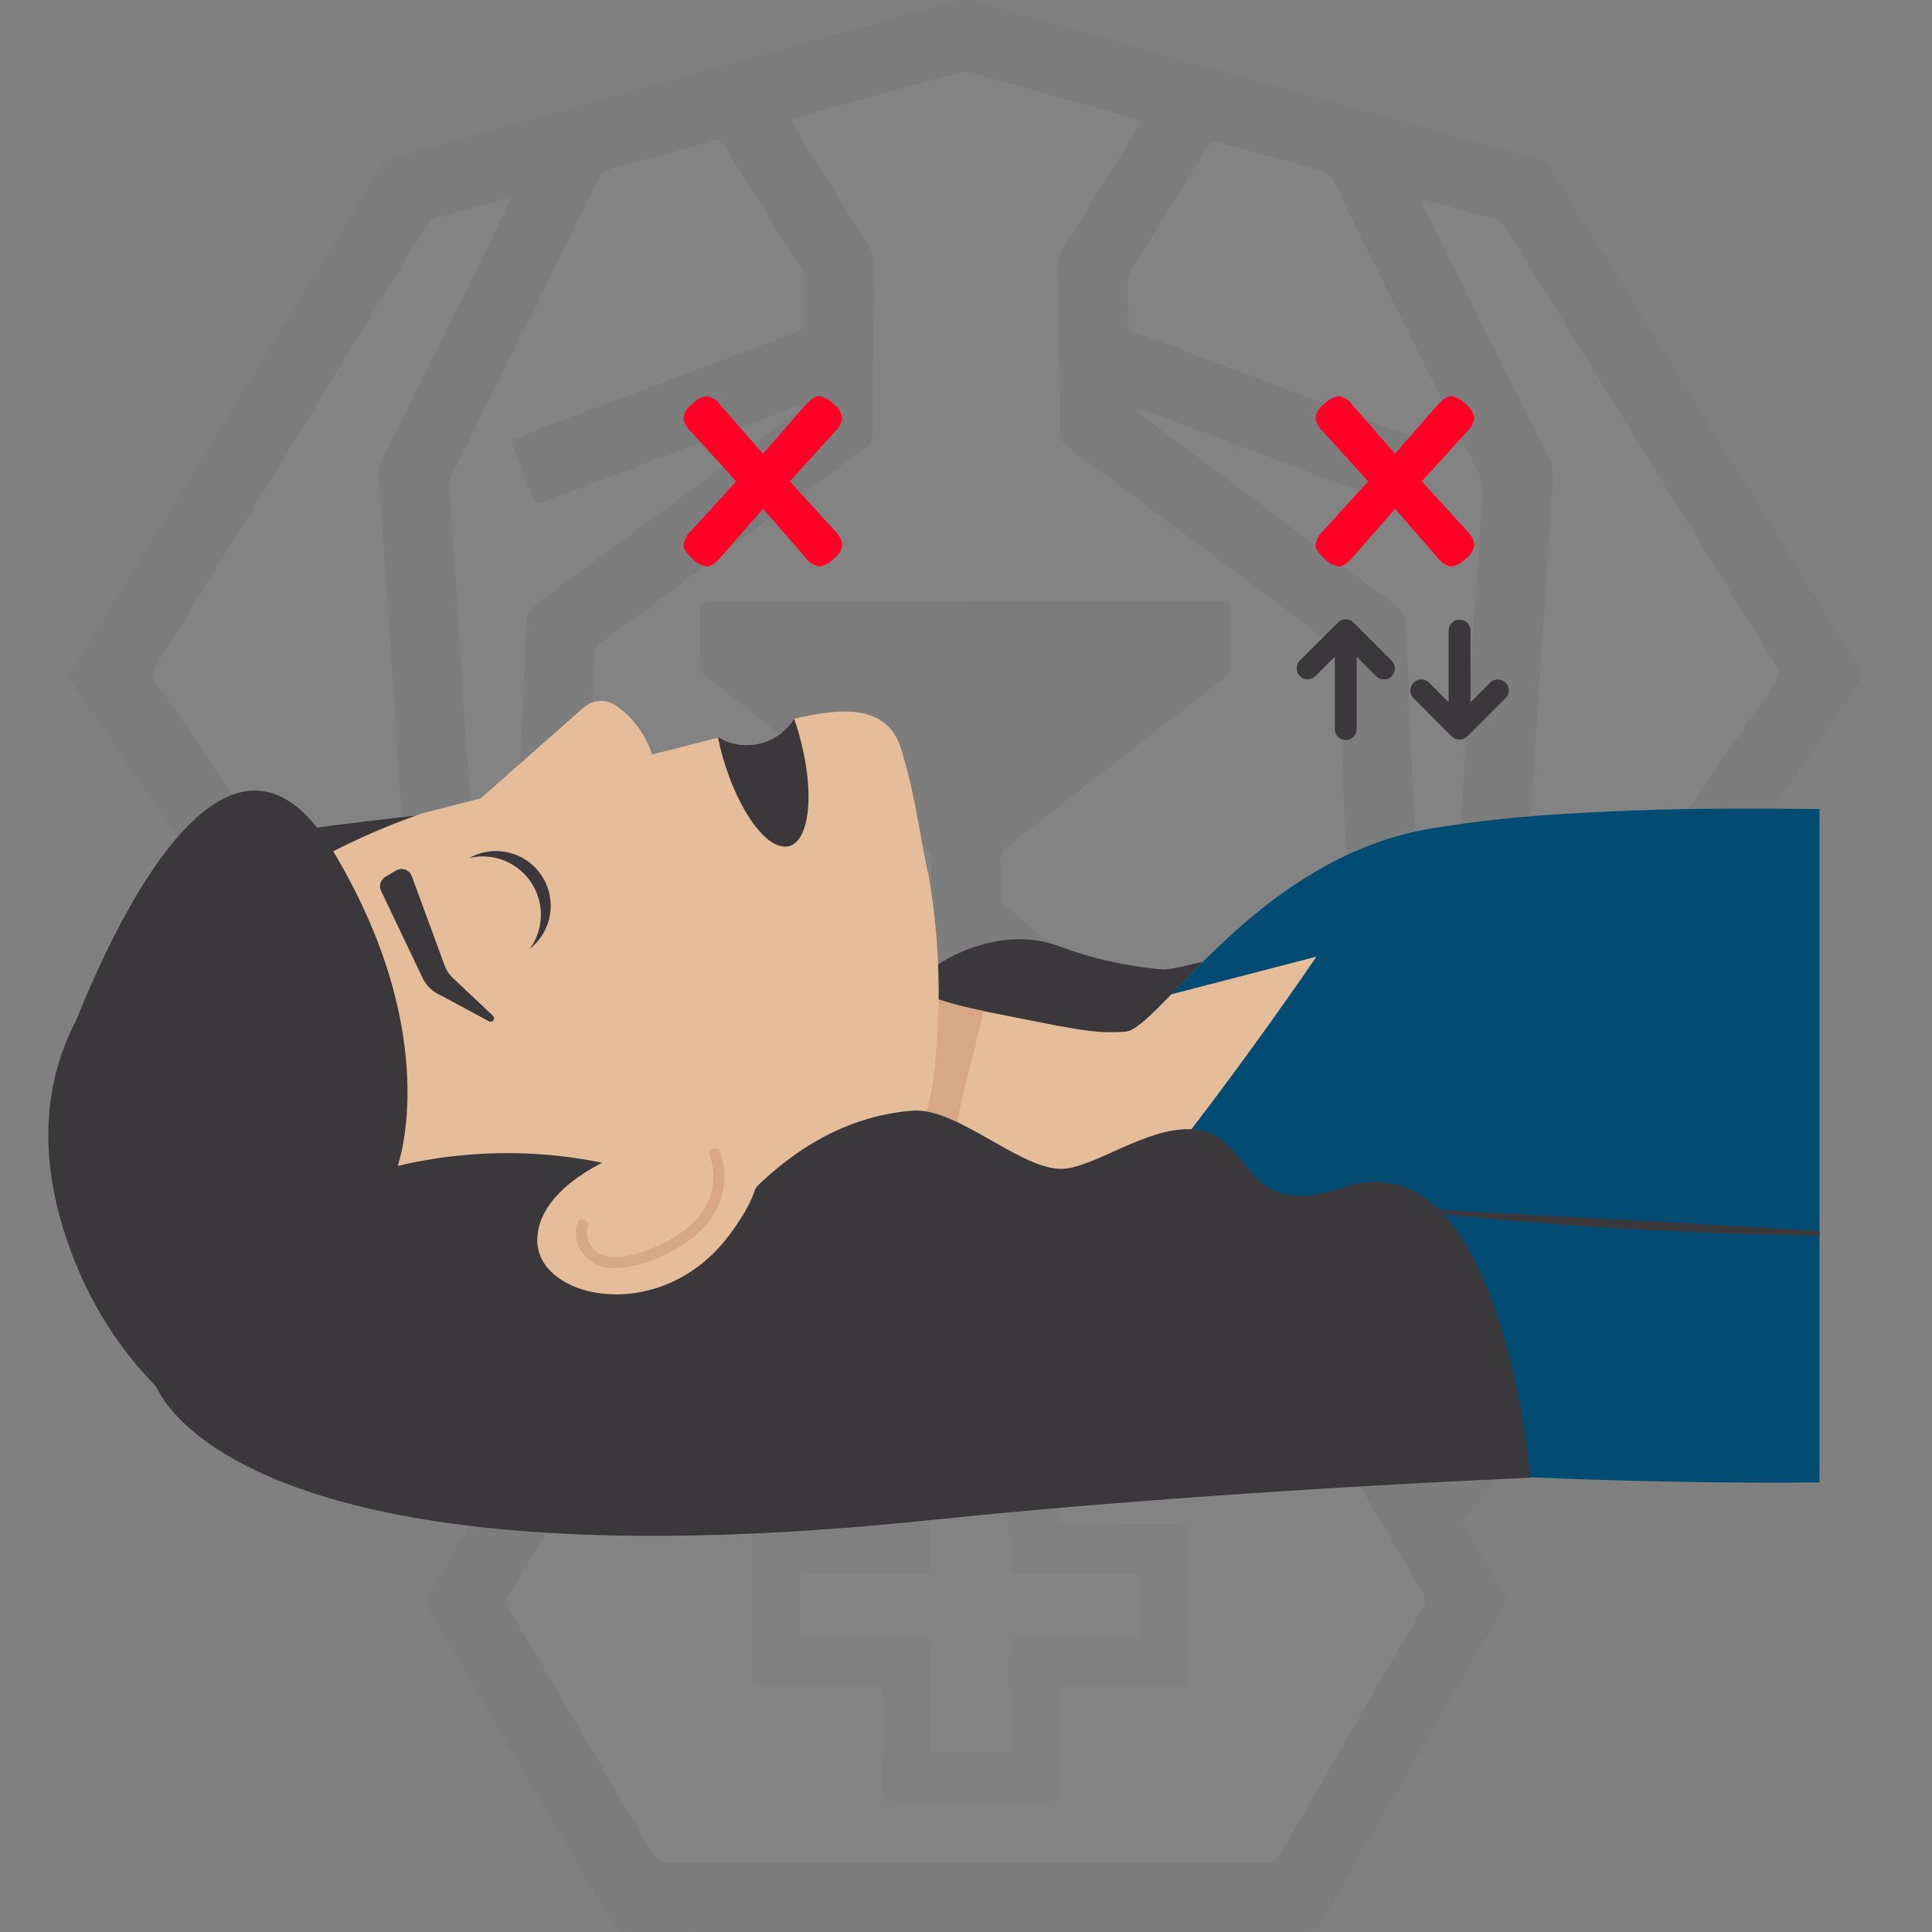 <?xml version="1.0" encoding="UTF-8"?><svg id="Layer_1" xmlns="http://www.w3.org/2000/svg" viewBox="0 0 1000 1000"><rect x="0" y="0" width="1000" height="1000" fill="#808080" stroke="none"/><defs><style>.cls-1{fill:#991d3b;}.cls-2{fill:#fff;}.cls-3{fill:#3a383a;}.cls-4{fill:#333;}.cls-5{fill:#ff0027;}.cls-6{opacity:.03;}.cls-7{fill:#ccc;}.cls-8{fill:#979593;}.cls-9{fill:#d7a885;}.cls-10{fill:#024c74;}.cls-11{fill:#e6bd9a;}</style></defs><g class="cls-6"><path class="cls-4" d="M500.188,999.897c-58.275,.002-116.551-.047-174.826,.103-4.239,.011-6.445-1.361-8.557-4.986-31.178-53.51-62.485-106.946-93.909-160.312-2.213-3.759-2.514-6.54-.129-10.381,6.625-10.667,12.787-21.62,19.109-32.475,2.304-3.956,2.292-3.99-.881-7.537-37.682-42.129-75.369-84.253-113.056-126.378-12.679-14.172-25.304-28.393-38.093-42.465-2.158-2.374-2.53-4.366-1.592-7.44,12.161-39.857,24.128-79.773,36.275-119.634,1.061-3.48,.844-6.12-1.278-9.22-28.58-41.748-56.989-83.613-85.578-125.356-1.911-2.79-1.741-4.621-.07-7.338,53.004-86.192,105.947-172.421,158.791-258.711,2.177-3.555,4.791-5.412,8.772-6.515,41.828-11.59,83.588-23.426,125.4-35.076C385.134,30.973,439.735,15.892,494.304,.693c3.308-.921,6.389-.927,9.69,.003,52.515,14.792,104.972,29.797,157.601,44.173,44.898,12.264,89.565,25.347,134.502,37.462,3.064,.826,5.071,2.448,6.755,5.182,45.845,74.415,91.773,148.779,137.686,223.152,7.331,11.876,14.599,23.792,22.033,35.604,1.496,2.377,1.57,3.957-.124,6.444-28.584,41.957-56.991,84.035-85.563,126.002-2.118,3.111-2.234,5.784-1.191,9.23,11.829,39.047,23.421,78.167,35.381,117.174,1.56,5.089,1.011,8.356-2.642,12.415-49.254,54.717-98.31,109.612-147.372,164.502-5.158,5.771-5.558,3.993-1.229,11.363,6.009,10.228,11.935,20.508,18.151,30.609,1.812,2.944,1.747,5.102,.023,8.069-25.422,43.739-50.715,87.552-76.042,131.346-6.113,10.571-12.426,21.034-18.253,31.76-2.073,3.817-4.597,4.803-8.696,4.794-58.275-.12-116.551-.082-174.826-.08Z"/><path class="cls-2" d="M499.284,311.355c-32.103,0-64.205-.024-96.308,.013-11.861,.014-23.721,.157-35.582,.268-4.858,.045-4.909,.076-4.948,4.975-.073,9.073,.055,18.15-.191,27.218-.081,2.977,.927,4.81,3.214,6.57,13.826,10.635,27.557,21.394,41.321,32.111,23.945,18.645,47.868,37.318,71.872,55.888,2.44,1.888,3.605,3.872,3.473,7.009-.248,5.924-.293,11.867-.119,17.793,.092,3.12-1.057,5.113-3.453,7.044-21.591,17.403-43.09,34.921-64.615,52.405-17.87,14.515-35.743,29.027-53.608,43.55q-4.702,3.822-7.726-1.676c-15.625-28.435-31.176-56.912-46.943-85.268-2.486-4.472-3.399-8.873-3.174-13.925,1.701-38.166,3.232-76.34,4.804-114.512,.136-3.312,.384-6.639,.213-9.94-.209-4.022,1.207-6.661,4.592-9.118,22.445-16.294,44.709-32.839,67.036-49.297,22.747-16.768,45.46-33.582,68.295-50.23,2.994-2.183,4.133-4.492,4.155-8.195,.171-28.438,.491-56.875,.965-85.309,.079-4.74-1.002-8.714-3.562-12.733-12.557-19.716-24.876-39.585-37.269-59.406-2.924-4.676-2.876-4.846,2.076-6.217,27.382-7.583,54.774-15.129,82.146-22.747,2.285-.636,4.364-.563,6.641,.077,27.186,7.643,54.394,15.204,81.595,22.791,1.51,.421,3.037,.808,4.5,1.361,1.336,.505,1.927,1.468,1.087,2.876-.715,1.198-1.429,2.398-2.165,3.583-12.523,20.151-25.022,40.317-37.613,60.425-1.551,2.478-2.186,4.932-2.155,7.857,.294,27.742,.478,55.485,.663,83.228,.056,8.368,.028,8.349,6.955,13.532,43.999,32.917,87.962,65.88,132.04,98.69,3.436,2.557,4.89,5.317,5.051,9.529,1.129,29.462,2.441,58.917,3.72,88.373,.56,12.895,1.144,25.79,1.804,38.68,.148,2.886-.454,5.413-1.862,7.966-16.26,29.48-32.434,59.006-48.642,88.514-2.703,4.921-2.719,4.893-7.058,1.377-38.756-31.403-77.516-62.802-116.274-94.202-.948-.768-1.813-1.673-2.848-2.295-2.893-1.74-3.693-4.234-3.536-7.516,.275-5.747,.377-11.519,.166-17.267-.123-3.361,1.161-5.405,3.75-7.407,29.53-22.834,58.976-45.776,88.443-68.69,7.849-6.103,15.635-12.289,23.578-18.267,2.354-1.772,3.207-3.726,3.142-6.629-.212-9.419-.157-18.843-.234-28.265-.039-4.743-.068-4.788-4.996-4.792-26.345-.016-52.69-.008-79.035-.008-17.795,0-35.589,0-53.384,0,0,.07,0,.14,0,.21Z"/><path class="cls-2" d="M500.194,964.035c-51.301,0-102.602-.06-153.903,.106-4.464,.015-6.836-1.528-9.01-5.263-24.22-41.619-48.557-83.171-73.006-124.655-2.029-3.443-2.136-5.982-.074-9.484,24.515-41.648,48.91-83.368,73.181-125.159,2.194-3.778,4.633-5.19,9.051-5.182,53.22,.093,106.44-.003,159.659-.103,44.319-.084,88.638-.232,132.958-.37,5.233-.016,10.478,.045,15.694-.291,3.456-.222,5.317,1.111,7.034,4.058,13.349,22.915,26.878,45.724,40.341,68.572,11.338,19.24,22.581,38.536,34.074,57.682,1.9,3.165,1.838,5.454,.021,8.579-24.555,42.231-49.026,84.511-73.365,126.867-2.006,3.49-4.202,4.747-8.23,4.736-51.475-.14-102.951-.092-154.426-.092Z"/><path class="cls-2" d="M848.708,522.957c2.205,7.351,4.352,14.508,6.499,21.666,5.358,17.868,10.614,35.769,16.159,53.579,1.121,3.602,.672,6.022-1.877,8.859-41.387,46.065-82.663,92.229-123.966,138.369-2.094,2.339-4.201,4.666-6.311,6.991-1.377,1.517-2.607,1.529-3.699-.346-1.58-2.713-3.205-5.4-4.798-8.105-16.024-27.205-32.098-54.38-47.997-81.658-1.897-3.255-3.968-4.494-7.793-4.48-52.861,.188-105.722,.167-158.583,.263-63.501,.115-127.002,.334-190.503,.347-4.369,0-6.814,1.306-9.036,5.16-16.646,28.861-33.546,57.575-50.387,86.322-.866,1.479-1.496,3.164-2.979,4.203-1.983-.392-2.874-1.997-3.998-3.252-43.177-48.208-86.319-96.446-129.552-144.603-2.057-2.292-2.29-4.227-1.426-7.043,7.362-24,14.58-48.044,21.841-72.075,.101-.334,.212-.665,.315-.998,.303-.974,.244-2.272,1.409-2.627,1.582-.481,2.03,1.03,2.67,1.966,7.191,10.511,14.348,21.045,21.514,31.573,.884,1.298,1.802,2.574,2.642,3.9,1.165,1.839,2.462,2.066,4.337,.853,6.151-3.978,12.384-7.829,18.578-11.741,23.595-14.905,47.187-29.814,70.78-44.722,.147-.093,.296-.184,.444-.277,4.4-2.74,4.429-2.756,6.934,1.802,15.206,27.667,30.398,55.343,45.595,83.015,5.626,10.244,11.244,20.491,16.884,30.728,2.428,4.407,2.467,4.419,6.247,1.354,12.057-9.777,24.194-19.457,36.08-29.438,3.141-2.637,5.659-2.836,9.355-1.276,33.092,13.962,66.297,27.657,99.386,41.627,4.36,1.841,8.062,1.824,12.403,.004,33.286-13.951,66.683-27.636,99.958-41.615,4.096-1.721,6.878-1.315,10.262,1.523,11.757,9.863,23.778,19.411,35.708,29.068,3.907,3.162,3.938,3.158,6.313-1.171,20.137-36.701,40.271-73.403,60.395-110.111q4.608-8.406,12.888-3.109c27.875,17.921,55.741,35.858,83.609,53.79,.44,.283,.917,.532,1.294,.885,2.197,2.056,3.658,1.091,4.92-1.102,.607-1.055,1.36-2.027,2.045-3.038,7.043-10.4,14.07-20.811,21.149-31.186,.942-1.381,1.512-3.198,4.293-3.873Z"/><path class="cls-2" d="M263.941,104.15c-.583,1.248-1.216,2.677-1.91,4.076-13.954,28.119-27.918,56.233-41.874,84.351-7.442,14.995-14.83,30.017-22.347,44.974-1.382,2.751-1.983,5.468-1.77,8.531,2.236,32.185,4.441,64.371,6.59,96.562,1.162,17.399,2.153,34.809,3.303,52.208,1.576,23.84,3.258,47.672,4.839,71.512,.669,10.092,1.12,20.199,1.838,30.287,.197,2.764-.524,4.556-2.995,6.001-4.966,2.904-9.753,6.111-14.637,9.157-4.183,2.608-4.244,2.619-6.954-1.329-6.317-9.204-12.587-18.441-18.87-27.668-29.356-43.108-58.673-86.244-88.143-129.274-2.221-3.244-2.205-5.495-.173-8.795,46.451-75.455,92.807-150.97,139.08-226.534,1.98-3.233,4.345-5.054,7.967-6.006,11.124-2.925,22.175-6.126,33.251-9.231,1.167-.327,2.413-1.025,2.803,1.18Z"/><path class="cls-2" d="M736.114,103.966c1.185-.945,2.374-.379,3.513-.061,11.248,3.137,22.464,6.396,33.749,9.396,3.219,.856,4.893,2.93,6.5,5.537,28.37,46.027,56.789,92.024,85.197,138.027,17.87,28.938,35.673,57.917,53.691,86.762,2.266,3.628,2.295,6.121-.154,9.717-35.538,52.187-70.914,104.484-106.328,156.756-.489,.722-.969,1.45-1.463,2.168-1.086,1.577-2.379,1.821-4.009,.75-5.831-3.83-11.664-7.657-17.545-11.409-2.234-1.425-1.877-3.473-1.737-5.577,.892-13.396,1.771-26.793,2.622-40.192,1.227-19.32,2.381-38.644,3.648-57.961,2.477-37.757,5.009-75.51,7.525-113.265,.835-12.525,1.653-25.052,2.559-37.572,.22-3.039-.273-5.76-1.66-8.54-21.559-43.223-43.04-86.485-64.499-129.759-.74-1.492-2.107-2.857-1.608-4.778Z"/><path class="cls-2" d="M414.914,210.311c-.755,2.181-2.459,2.895-3.826,3.903-44.637,32.924-89.257,65.87-133.998,98.651-3.496,2.562-4.729,5.274-4.872,9.498-1.049,31.029-2.355,62.049-3.575,93.072-.604,15.34-1.343,30.677-1.696,46.023-.088,3.807-1.334,6.058-4.592,7.87-4.697,2.613-9.153,5.66-13.501,8.389-1.789-.962-1.501-2.291-1.577-3.456-.912-14.097-1.766-28.197-2.716-42.292-1.561-23.137-3.222-46.268-4.764-69.406-1.23-18.447-2.306-36.904-3.524-55.352-1.194-18.095-2.469-36.185-3.739-54.276-.187-2.669,.236-5.084,1.463-7.547,25.118-50.417,50.2-100.852,75.155-151.35,1.859-3.762,4.226-5.775,8.33-6.86,16.85-4.454,33.599-9.29,50.385-13.985,4.687-1.311,4.713-1.327,7.169,2.596,13.144,20.994,26.256,42.008,39.437,62.978,1.353,2.152,2.047,4.308,1.996,6.867-.133,6.628-.063,13.259-.121,19.889-.042,4.768-.058,4.817-4.378,6.452-16.956,6.416-33.928,12.788-50.887,19.197-30.494,11.523-60.982,23.06-91.473,34.591-.652,.247-1.29,.555-1.962,.718-2.797,.678-2.973,2.291-2.026,4.708,2.862,7.305,5.586,14.663,8.346,22.008,3.089,8.221,3.068,8.192,11.355,5.065,41.427-15.63,82.858-31.252,124.309-46.821,1.56-.586,3.091-1.687,5.284-1.131Z"/><path class="cls-2" d="M586.813,211.525c2.892-.717,4.408,.381,5.99,.976,41.621,15.641,83.228,31.321,124.836,46.996,.326,.123,.638,.285,.966,.403,3.901,1.398,3.928,1.407,5.543-2.727,1.65-4.224,3.246-8.468,4.852-12.709,1.543-4.078,3.071-8.161,4.6-12.244,1.644-4.39,1.656-4.432-2.98-6.192-19.888-7.551-39.783-15.082-59.68-22.608-27.397-10.363-54.801-20.71-82.196-31.079-4.671-1.768-4.712-1.803-4.803-6.694-.119-6.455-.088-12.913-.237-19.368-.054-2.361,.502-4.41,1.754-6.418,13.2-21.171,26.34-42.38,39.529-63.558,2.233-3.586,2.32-3.61,6.817-2.37,17.478,4.821,34.921,9.772,52.436,14.455,2.886,.772,4.428,2.281,5.658,4.783,8.7,17.687,17.468,35.34,26.236,52.994,16.139,32.495,32.163,65.048,48.57,97.406,2.654,5.234,2.713,10.271,2.352,15.666-1.26,18.794-2.498,37.59-3.75,56.385-1.647,24.715-3.329,49.428-4.939,74.146-1.191,18.276-2.265,36.559-3.442,54.836-.628,9.748-1.334,19.492-2.067,29.233-.277,3.677-.875,3.988-4.058,2.046-4.02-2.453-7.905-5.13-11.94-7.557-2.339-1.407-3.227-3.226-3.333-5.98-.939-24.583-2-49.162-3.065-73.741-.974-22.485-2.085-44.966-2.913-67.456-.137-3.718-2.061-5.573-4.68-7.529-43.749-32.676-87.461-65.402-131.173-98.128-1.495-1.12-2.905-2.354-4.885-3.966Z"/><path class="cls-2" d="M578.224,563.304c-1.331,1.547-3.269,1.967-5.008,2.688-23.005,9.531-46.047,18.972-69.016,28.585-3.123,1.307-5.742,1.376-8.897,.044-22.941-9.685-45.958-19.189-68.943-28.769-1.428-.595-3.014-.942-4.161-2.29-.139-1.623,1.243-2.268,2.25-3.086,24.067-19.553,48.143-39.095,72.238-58.614,3.452-2.796,3.52-2.763,7.049,.093,23.694,19.18,47.384,38.366,71.053,57.577,1.312,1.065,3.021,1.841,3.436,3.772Z"/><path class="cls-8" d="M502.629,730.102c13.604,0,27.208-.02,40.811,.009,4.861,.011,4.922,.065,4.925,4.956,.009,15.176-.032,30.351-.053,45.527-.002,1.221-.019,2.442,.005,3.663,.089,4.661,.093,4.739,4.644,4.753,11.336,.034,22.673-.008,34.009-.022,7.848-.01,15.697-.068,23.545-.017,4.486,.029,4.791,.292,4.801,4.746,.06,24.944,.075,49.888,.06,74.831-.003,4.218-.105,4.296-4.503,4.31-17.964,.057-35.928,.063-53.891,.087-1.395,.002-2.791-.026-4.186,.008-4.35,.105-4.436,.114-4.46,4.389-.052,8.896-.004,17.792,.005,26.688,.009,7.849,.067,15.699,.016,23.548-.029,4.513-.247,4.753-4.761,4.766-16.743,.046-33.486,.021-50.229,.021-10.639,0-21.278,.032-31.916-.017-4.751-.022-5.019-.281-5.023-5.065-.015-15.699,.037-31.398,.059-47.096,.002-1.395-.012-2.791-.045-4.186-.044-1.872-.987-2.922-2.885-2.996-1.393-.055-2.789-.057-4.184-.059-17.789-.026-35.579-.047-53.368-.073-1.395-.002-2.79-.042-4.185-.044-1.748-.002-2.517-.915-2.503-2.608,.009-1.046-.024-2.093-.023-3.139,.02-23.897,.041-47.794,.062-71.692,0-.523-.01-1.047,.006-1.57,.135-4.411,.315-4.676,4.884-4.686,17.789-.04,35.579-.015,53.369-.015,1.395,0,2.791,.025,4.186-.008,4.492-.105,4.588-.137,4.593-4.841,.017-15.35-.024-30.7-.043-46.05-.001-1.221-.024-2.443,.006-3.663,.109-4.319,.126-4.424,4.414-4.438,13.952-.046,27.905-.017,41.858-.018Z"/><path class="cls-2" d="M556.375,814.231c9.764,0,19.528-.037,29.292,.017,4.199,.023,4.524,.324,4.562,4.424,.076,8.021,.069,16.043,.007,24.065-.036,4.693-.372,5.026-5.111,5.034-18.308,.034-36.615,.014-54.923,.015-1.22,0-2.443-.047-3.661,.014-3.499,.173-3.887,.46-3.92,3.988-.077,8.195-.044,16.392-.021,24.588,.026,9.066,.072,18.131,.15,27.197,.028,3.222-.039,3.435-3.533,3.518-4.182,.1-8.369,.03-12.553,.031-6.451,.001-12.903,.022-19.354-.008-5.561-.025-5.617-.057-5.627-5.469-.028-15.52,.004-31.04-.018-46.56-.011-7.908,.808-7.291-7.314-7.295-18.133-.009-36.266,.008-54.4-.011-5.394-.006-5.426-.045-5.435-5.571-.012-7.498,.007-14.997,.061-22.495,.038-5.332,.11-5.404,5.718-5.409,18.308-.019,36.615-.007,54.923-.008,7.069,0,6.385,.265,6.385-6.628,0-15.694-.048-31.389-.045-47.083,.001-5.183,.045-5.221,5.184-5.234,10.287-.027,20.574-.032,30.861,.003,4.921,.017,4.976,.068,4.984,4.92,.027,15.52,.008,31.04,.008,46.56,0,1.221-.037,2.443,.011,3.662,.143,3.651,.163,3.757,3.952,3.779,9.938,.057,19.876,.019,29.815,.019v-.061Z"/></g><g><path id="Tracé_1670" class="cls-3" d="M720.378,350.035h0c-2.234,2.185-5.805,2.185-8.04,0l-10.128-10.128v37.278c.116,3.126-2.324,5.754-5.45,5.87s-5.754-2.324-5.87-5.45c-.005-.14-.005-.28,0-.419v-37.278l-10.128,10.128c-2.277,2.164-5.877,2.072-8.04-.205-2.083-2.192-2.086-5.631-.008-7.827l19.82-19.82c2.211-2.206,5.79-2.206,8.001,0h0l19.812,19.82c2.209,2.208,2.21,5.789,.002,7.999,0,0-.001,.001-.002,.002"/><path id="Tracé_1671" class="cls-3" d="M779.315,361.347l-19.82,19.82c-2.234,2.185-5.805,2.185-8.04,0l-19.812-19.82c-2.218-2.22-2.216-5.818,.004-8.036,2.22-2.218,5.818-2.216,8.036,.004h0l10.128,10.128v-37.255c.116-3.126,2.744-5.566,5.87-5.45,2.963,.11,5.34,2.487,5.45,5.45v37.286l10.128-10.128c2.218-2.22,5.816-2.222,8.036-.004,2.22,2.218,2.222,5.816,.004,8.036h0"/><path id="Tracé_1672" class="cls-3" d="M433.526,493.157s43.09,12.06,52.649,5.687c9.559-6.373,35.564-18.737,61.484-9.232,17.534,6.547,35.883,10.66,54.535,12.224,6.879,.382,61.796-14.981,61.796-14.981l-.109,85.121-195.219-6.232-35.136-72.586Z"/><path id="Tracé_1673" class="cls-11" d="M941.844,418.779v347.9l-149.861-3.895-68.129-1.768-2.111-.054c-1.418-.078-2.836-.203-4.246-.405h-.171l-.389-.039c-17.389-2.291-123.202-16.625-146.426-28.28-17.587-11.26-34.159-24.033-49.525-38.174-.592-.506-1.192-1.021-1.792-1.511-.779-.67-1.558-1.34-2.337-2.018-5.516-4.674-11.039-9.349-16.407-13.828-.779-.639-1.558-1.286-2.291-1.885-4.674-3.825-9.154-7.471-13.408-10.751l-1.823-1.394c-1.021-.779-2.033-1.558-3.023-2.259-.655-.499-1.309-.974-1.956-1.433-.966-.693-1.917-1.379-2.851-2.018-.616-.444-1.215-.857-1.823-1.247s-1.192-.779-1.776-1.176-1.153-.779-1.698-1.083c-.296-.187-.592-.374-.88-.545-.724-.444-1.433-.857-2.111-1.247-.142-.091-.291-.171-.444-.242-.444-.257-.873-.499-1.301-.709-.74-.389-1.457-.732-2.142-1.044-.226-.109-.452-.21-.67-.296-.442-.203-.87-.376-1.286-.522-.416-.145-.818-.28-1.208-.405l-.522-.148c-.539-.15-1.088-.257-1.644-.319-1.231-.132-2.61-.281-4.106-.405l-.974-.078c-1.067-.093-2.197-.171-3.373-.257l-1.192-.078c-1.098-.078-2.252-.148-3.443-.21-.506-.039-1.028-.07-1.558-.093l-6.116-.319c-.506,0-1.021-.039-1.558-.07-.779-.039-1.558-.078-2.337-.109l-3.771-.164-2.01-.078c-.841-.039-1.698-.07-2.555-.093l-2.61-.109c-5.243-.203-10.704-.374-16.22-.561l-16.142-.522-1.325-.039h0c-5.087-.164-10.065-.335-14.802-.522-6.342-.242-12.263-.499-17.443-.779l.616-1.301,7.191-15.285h0l3.895-8.336,.335-.709h0l3.023-6.435,3.506-7.425h0l4.472-9.52,50-106.366s2.968,2.493,8.515,6.233h0c14.537,9.597,30.292,17.208,46.845,22.632,.483,.164,.966,.312,1.449,.452,1.083,.358,2.181,.693,3.303,1.028l1.402,.428c.686,.203,1.379,.405,2.072,.592,.935,.265,1.901,.522,2.851,.779,1.153,.312,2.337,.6,3.49,.896s2.158,.506,3.249,.779c1.698,.389,3.428,.779,5.165,1.098,.538,.093,1.059,.203,1.558,.304,46.744,9.209,56.739,11.935,73.591,10.642,4.978-.405,12.769-8.056,23.504-19.142,4.9-5.056,10.4-10.829,16.532-16.929,26.434-26.325,64.476-59.014,115.053-68.464,25.847-4.345,51.93-7.158,78.109-8.422,4.856-.296,9.79-.556,14.802-.779,34.334-1.675,72.554-1.924,111.196-1.324"/><path id="Tracé_1674" class="cls-9" d="M519.2,692.497c-25.211-21.432-51.037-43.347-61.64-44.563-10.346-1.184-30.68-1.924-51.808-2.618,22.819-34.318,59.638-96.121,78.686-128.445,7.533,2.475,15.211,4.487,22.99,6.022l1.558,.319c-8.134,42.07-41.213,121.449,10.167,169.283"/><path id="Tracé_1675" class="cls-10" d="M941.844,418.779v348.531c-55.454,.545-108.851-.927-149.705-2.649-32.44-1.363-56.965-2.875-68.285-3.638-3.225-.226-5.383-.374-6.357-.452h-.171l-.389-.039c-17.389-2.291-123.202-16.625-146.426-28.28-17.587-11.26-34.158-24.033-49.525-38.174,34.836-33.841,66.834-70.487,95.669-109.568,3.558-4.643,7.032-9.216,10.424-13.719,14.576-19.391,27.361-37.138,36.85-50.554,10.907-15.379,17.443-25.086,17.443-25.086l-17.412,4.526-57.861,15.028c4.9-5.056,10.4-10.829,16.532-16.929,26.434-26.325,64.476-59.014,115.053-68.464,25.847-4.345,51.93-7.158,78.109-8.422,4.856-.296,9.79-.556,14.802-.779,34.334-1.675,72.554-1.924,111.196-1.324"/><path id="Tracé_1676" class="cls-7" d="M974.985,639.247v.226h-.094l.109-.226"/><path id="Tracé_1677" class="cls-3" d="M109.668,436.067s152.261-23.427,184.818-17.521c32.557,5.905-35.315,39.795-35.315,39.795l-135.861,4.9-13.641-27.174Z"/><path id="Tracé_1678" class="cls-11" d="M480.589,452.63c6.247,36.038,6.943,72.82,2.065,109.069-6.91,40.893-43.464,114.741-81.755,138.861-38.291,24.12-139.25,73.084-225.61,50.312-86.359-22.772-110.581-72.321-119.68-104.59-9.099-32.269,61.967-176.318,102.954-198.132,19.108-10.901,39.191-19.995,59.988-27.166,0,0,97.165-24.969,153.079-39.156l.327-.078h0c13.495,7.872,30.806,3.56,39.031-9.723h.055c23.668-5.453,47.663-8.063,55.142,14.997,7.915,24.408,11.203,54.231,14.413,65.621"/><path id="Tracé_1679" class="cls-3" d="M847.56,631.737l94.267,5.383v2.493l-14.802-.21c-5.329-.078-10.642-.265-15.955-.405-10.642-.226-21.268-.732-31.942-1.114l-31.872-1.558-31.856-1.971c-10.603-.779-21.229-1.472-31.825-2.423-10.596-.951-21.198-1.846-31.801-2.89l-4.862-.538-11.016-1.215-7.954-.88-7.923-1.028v-.452l24.626,1.325h0l102.915,5.485Z"/><path id="Tracé_1680" class="cls-1" d="M974.985,639.247v.226h-.094l.109-.226"/><path id="Tracé_1681" class="cls-3" d="M478.976,576.821l-102.471,44.531-30.446-9.855c-44.969-16.255-93.703-19.041-140.232-8.017-5.866-28.046-3.186-118.512-49.775-163.783-13.579,2.633-27.01,10.003-53.576,25.849-15.083,8.998-109.069,61.975-66.509,180.12,42.56,118.146,164.819,137.459,194.486,137.295,29.667-.164,203.555-37.684,248.522-206.141"/><path id="Tracé_1682" class="cls-11" d="M247.672,414.237l54.332-47.967c5.117-4.507,12.757-4.606,17.989-.234,10.156,7.526,16.998,18.696,19.087,31.163,2.057,23.115-91.4,17.046-91.4,17.046"/><path id="Tracé_1683" class="cls-11" d="M328.741,594.599s-49.432,15.48-50.639,46.565c-1.208,31.085,63.657,45.84,99.385-1.901,35.728-47.741-5.134-45.435-5.134-45.435l-43.612,.771Z"/><path id="Tracé_1684" class="cls-3" d="M465.857,604.057l-1.379,20.419s-101.131,87.014-167.359,92.234c-66.229,5.22,168.73-112.653,168.73-112.653"/><path id="Tracé_1685" class="cls-3" d="M241.743,444.785c13.29-8.261,30.762-4.184,39.023,9.106,8.261,13.291,4.184,30.762-9.106,39.023-12.996,8.078-30.059,4.378-38.541-8.357-8.572-13.369-4.716-31.154,8.624-39.771"/><path id="Tracé_1686" class="cls-11" d="M233.882,447.823c14.149-8.787,32.742-4.441,41.53,9.708,8.787,14.149,4.441,32.743-9.708,41.53-13.829,8.589-31.98,4.652-41.007-8.896-9.154-14.229-5.042-33.185,9.185-42.342"/><path id="Tracé_1687" class="cls-3" d="M413.629,380.239c8.118,28.779,5.82,54.605-5.126,57.69-10.946,3.085-26.41-17.732-34.528-46.51-.919-3.251-1.698-6.451-2.337-9.598l.327-.086h0c13.495,7.872,30.806,3.56,39.031-9.723h.054c.93,2.659,1.794,5.404,2.594,8.235"/><path id="Tracé_1688" class="cls-9" d="M316.892,656.379c-5.263-.056-10.283-2.219-13.938-6.007-4.501-4.753-6.025-11.596-3.965-17.81,.849-1.341,2.625-1.74,3.967-.89,1.239,.785,1.689,2.378,1.043,3.695-.778,4.086,.471,8.295,3.35,11.297,5.874,6.03,18.004,5.196,34.162-2.337,16.002-7.464,25.187-17.513,27.322-29.877,.961-5.394,.469-10.947-1.426-16.088-.645-1.452,.009-3.153,1.461-3.798s3.153,.009,3.798,1.461c.148,.335,14.07,33.5-28.724,53.475-8.329,4.439-17.611,6.789-27.049,6.848"/><path id="Tracé_1689" class="cls-3" d="M199.44,453.861l5.453-3.256c2.694-1.615,6.187-.741,7.802,1.953,.124,.207,.235,.421,.331,.642l17.358,47.204c1.114,2.54,2.783,4.797,4.885,6.606l19.835,18.698c.748,.641,.834,1.768,.193,2.516-.509,.593-1.345,.786-2.063,.476l-25.164-13.556c-3.843-1.651-7.014-4.553-8.998-8.235l-21.681-45.497c-1.44-2.674-.524-6.009,2.08-7.572"/><path id="Tracé_1690" class="cls-3" d="M79.845,715.393s32.37,109.848,401.586,71.402c146.784-15.293,310.731-21.923,310.731-21.923,0,0-14.67-178.219-97.438-150.103-51.115,17.365-46.144-23.98-72.788-29.604-23.169-4.877-51.333,16.867-69.649,19.64-21.549,3.272-55.89-31.809-80.049-29.932-23.528,1.831-51.761,11.374-80.758,39.483,16.579,41.867-60.572,89.881-60.572,89.881l-126.31-20.45-124.752,31.607Z"/><path id="Tracé_1691" class="cls-3" d="M31.66,548.775s74.268-219.058,140.731-108.29c57.799,96.308,33.43,163.028,33.43,163.028l-174.16-54.737Z"/><path id="Tracé_1692" class="cls-5" d="M735.951,249.145l23.247,25.561c2.129,1.937,3.52,4.553,3.934,7.401-.491,2.851-2.094,5.39-4.456,7.058-1.953,2.191-4.614,3.625-7.518,4.051-2.903-.507-5.473-2.179-7.113-4.628l-21.977-25.218-21.977,25.218c-2.778,3.085-5.15,4.628-7.113,4.628-2.902-.468-5.556-1.917-7.518-4.106-3.044-2.737-4.565-5.074-4.565-7.012,.465-2.856,1.891-5.467,4.043-7.401l23.247-25.561-23.247-25.561c-2.196-1.865-3.638-4.465-4.058-7.315,.502-2.875,2.124-5.433,4.511-7.113,1.966-2.212,4.646-3.665,7.572-4.106,2.903,.508,5.472,2.18,7.113,4.628l21.977,25.211,21.977-25.211c2.778-3.085,5.149-4.628,7.113-4.628,2.876,.456,5.508,1.886,7.455,4.051,2.412,1.68,4.04,4.266,4.511,7.167-.373,2.829-1.773,5.421-3.934,7.284l-23.224,25.6Z"/><path id="Tracé_2355" class="cls-5" d="M408.821,249.145l23.247,25.561c2.129,1.937,3.52,4.553,3.934,7.401-.491,2.851-2.094,5.39-4.456,7.058-1.953,2.191-4.614,3.625-7.518,4.051-2.903-.507-5.473-2.179-7.113-4.628l-21.977-25.218-21.977,25.218c-2.778,3.085-5.15,4.628-7.113,4.628-2.902-.468-5.556-1.917-7.518-4.106-3.044-2.737-4.565-5.074-4.565-7.012,.465-2.856,1.891-5.467,4.043-7.401l23.247-25.561-23.247-25.561c-2.196-1.865-3.638-4.465-4.058-7.315,.502-2.875,2.124-5.433,4.511-7.113,1.966-2.212,4.646-3.665,7.572-4.106,2.903,.508,5.472,2.18,7.113,4.628l21.977,25.211,21.977-25.211c2.778-3.085,5.149-4.628,7.113-4.628,2.876,.456,5.508,1.886,7.455,4.051,2.412,1.68,4.04,4.266,4.511,7.167-.373,2.829-1.773,5.421-3.934,7.284l-23.224,25.6Z"/></g></svg>